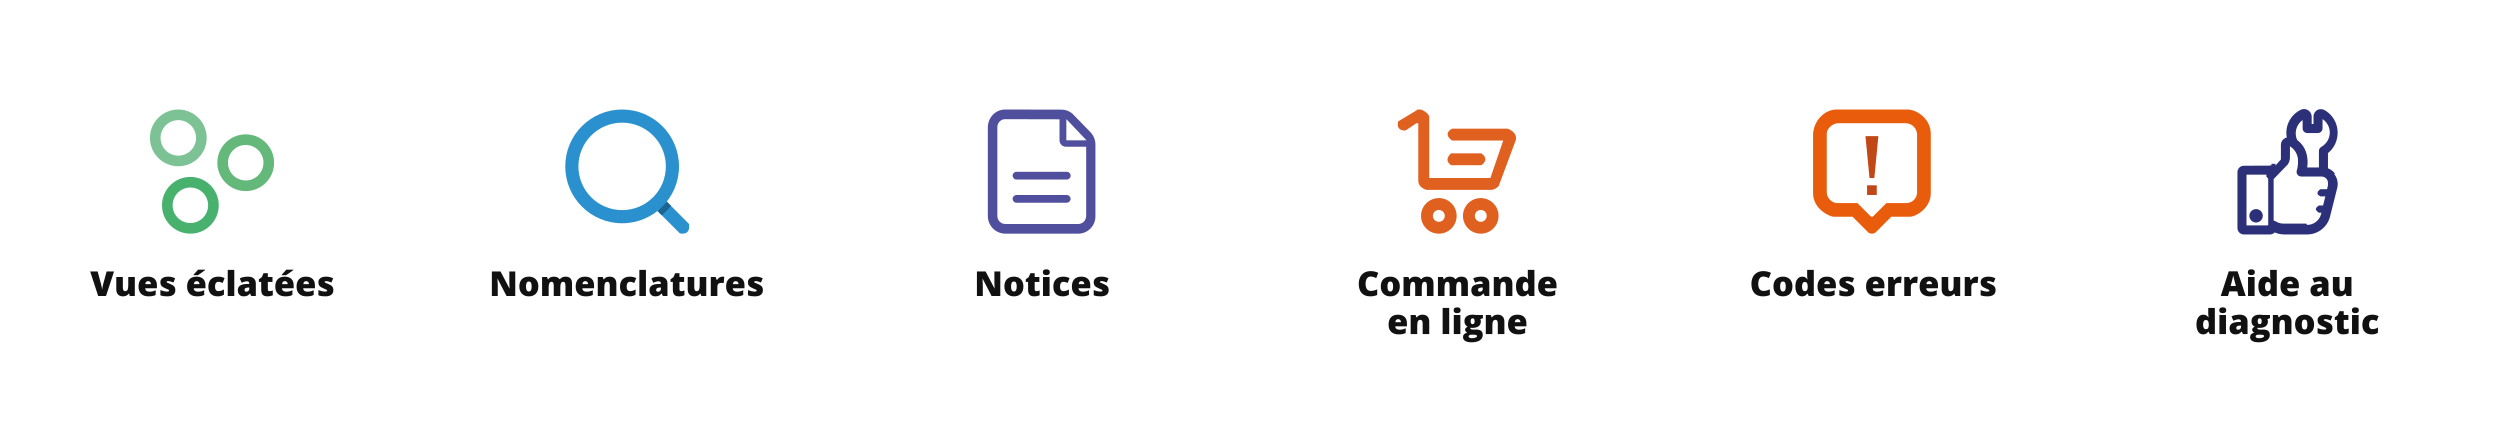 <?xml version="1.0" encoding="UTF-8"?>
<svg id="Calque_1" data-name="Calque 1" xmlns="http://www.w3.org/2000/svg" xmlns:xlink="http://www.w3.org/1999/xlink" viewBox="0 0 1116 190">
  <defs>
    <style>
      .cls-1 {
        fill: none;
      }

      .cls-2 {
        filter: url(#drop-shadow-1);
      }

      .cls-3 {
        filter: url(#drop-shadow-3);
      }

      .cls-4 {
        filter: url(#drop-shadow-2);
      }

      .cls-5 {
        filter: url(#drop-shadow-6);
      }

      .cls-6 {
        filter: url(#drop-shadow-5);
      }

      .cls-7 {
        filter: url(#drop-shadow-4);
      }

      .cls-8 {
        fill: #1c6591;
      }

      .cls-9 {
        fill: #111;
      }

      .cls-10 {
        fill: #2a91ce;
      }

      .cls-11 {
        isolation: isolate;
      }

      .cls-12 {
        fill: #e95c0c;
      }

      .cls-13 {
        clip-path: url(#clippath-1);
      }

      .cls-14 {
        clip-path: url(#clippath-3);
      }

      .cls-15 {
        clip-path: url(#clippath-4);
      }

      .cls-16 {
        clip-path: url(#clippath-2);
      }

      .cls-17 {
        clip-path: url(#clippath-5);
      }

      .cls-18 {
        fill: #fff;
      }

      .cls-19 {
        fill: #7dc295;
      }

      .cls-20 {
        fill: #504f9d;
      }

      .cls-21 {
        fill: #e0601f;
      }

      .cls-22 {
        fill: #48b16e;
      }

      .cls-23 {
        fill: #c24717;
      }

      .cls-24 {
        fill: #63b87a;
      }

      .cls-25 {
        clip-path: url(#clippath);
      }

      .cls-26 {
        fill: #2b3079;
      }
    </style>
    <filter id="drop-shadow-1" x="750" y="13.12" width="171.84" height="171.84" filterUnits="userSpaceOnUse">
      <feOffset dx="0" dy="4"/>
      <feGaussianBlur result="blur" stdDeviation="3"/>
      <feFlood flood-color="#1d1d1b" flood-opacity=".25"/>
      <feComposite in2="blur" operator="in"/>
      <feComposite in="SourceGraphic"/>
    </filter>
    <clipPath id="clippath">
      <rect class="cls-1" x="809.348" y="44.883" width="52.551" height="55.431"/>
    </clipPath>
    <filter id="drop-shadow-2" x="564.72" y="13.12" width="171.84" height="171.84" filterUnits="userSpaceOnUse">
      <feOffset dx="0" dy="4"/>
      <feGaussianBlur result="blur-2" stdDeviation="3"/>
      <feFlood flood-color="#1d1d1b" flood-opacity=".25"/>
      <feComposite in2="blur-2" operator="in"/>
      <feComposite in="SourceGraphic"/>
    </filter>
    <clipPath id="clippath-1">
      <rect class="cls-1" x="623.945" y="44.885" width="52.787" height="55.428"/>
    </clipPath>
    <filter id="drop-shadow-3" x="379.2" y="13.12" width="171.84" height="171.84" filterUnits="userSpaceOnUse">
      <feOffset dx="0" dy="4"/>
      <feGaussianBlur result="blur-3" stdDeviation="3"/>
      <feFlood flood-color="#1d1d1b" flood-opacity=".25"/>
      <feComposite in2="blur-3" operator="in"/>
      <feComposite in="SourceGraphic"/>
    </filter>
    <clipPath id="clippath-2">
      <rect class="cls-1" x="440.968" y="44.883" width="48.038" height="55.428"/>
    </clipPath>
    <filter id="drop-shadow-4" x="193.92" y="13.12" width="171.84" height="171.84" filterUnits="userSpaceOnUse">
      <feOffset dx="0" dy="4"/>
      <feGaussianBlur result="blur-4" stdDeviation="3"/>
      <feFlood flood-color="#1d1d1b" flood-opacity=".25"/>
      <feComposite in2="blur-4" operator="in"/>
      <feComposite in="SourceGraphic"/>
    </filter>
    <clipPath id="clippath-3">
      <rect class="cls-1" x="252.332" y="44.883" width="55.343" height="55.428"/>
    </clipPath>
    <filter id="drop-shadow-5" x="8.4" y="13.12" width="171.84" height="171.84" filterUnits="userSpaceOnUse">
      <feOffset dx="0" dy="4"/>
      <feGaussianBlur result="blur-5" stdDeviation="3"/>
      <feFlood flood-color="#1d1d1b" flood-opacity=".25"/>
      <feComposite in2="blur-5" operator="in"/>
      <feComposite in="SourceGraphic"/>
    </filter>
    <clipPath id="clippath-4">
      <rect class="cls-1" x="66.929" y="44.883" width="55.428" height="55.428"/>
    </clipPath>
    <filter id="drop-shadow-6" x="935.52" y="13.12" width="171.84" height="171.84" filterUnits="userSpaceOnUse">
      <feOffset dx="0" dy="4"/>
      <feGaussianBlur result="blur-6" stdDeviation="3"/>
      <feFlood flood-color="#1d1d1b" flood-opacity=".25"/>
      <feComposite in2="blur-6" operator="in"/>
      <feComposite in="SourceGraphic"/>
    </filter>
    <clipPath id="clippath-5">
      <rect class="cls-1" x="997.983" y="44.883" width="45.267" height="55.775"/>
    </clipPath>
  </defs>
  <g class="cls-2">
    <circle class="cls-18" cx="836.023" cy="95" r="76.792"/>
    <g class="cls-11">
      <g class="cls-11">
        <path class="cls-9" d="M787.122,119.45c-.704,0-1.255.288-1.649.866-.395.577-.593,1.373-.593,2.389,0,2.109.803,3.164,2.407,3.164.485,0,.955-.067,1.41-.202s.912-.298,1.372-.487v2.505c-.914.404-1.949.607-3.104.607-1.654,0-2.923-.48-3.806-1.44s-1.323-2.347-1.323-4.162c0-1.135.213-2.132.641-2.992.428-.859,1.043-1.521,1.845-1.983.803-.462,1.746-.693,2.831-.693,1.185,0,2.317.258,3.397.772l-.907,2.332c-.405-.19-.811-.35-1.215-.479-.405-.131-.84-.195-1.306-.195Z"/>
        <path class="cls-9" d="M800.149,123.875c0,1.39-.374,2.473-1.121,3.25-.748.778-1.794,1.167-3.139,1.167-1.29,0-2.316-.397-3.079-1.192-.762-.795-1.144-1.87-1.144-3.225,0-1.385.374-2.461,1.121-3.229.748-.768,1.797-1.151,3.146-1.151.835,0,1.572.178,2.212.532.64.355,1.134.864,1.481,1.526s.521,1.436.521,2.321ZM794.645,123.875c0,.729.098,1.286.293,1.668.194.383.521.574.981.574.455,0,.776-.191.964-.574.188-.382.281-.938.281-1.668,0-.726-.095-1.272-.285-1.643-.189-.37-.515-.555-.975-.555-.45,0-.772.184-.967.551-.195.367-.293.916-.293,1.646Z"/>
        <path class="cls-9" d="M804.461,128.292c-.605,0-1.134-.173-1.586-.518-.453-.346-.803-.853-1.05-1.522-.248-.67-.372-1.452-.372-2.348,0-1.38.278-2.459.833-3.239s1.317-1.17,2.287-1.17c.475,0,.891.095,1.249.285.356.189.684.51.979.96h.06c-.095-.665-.143-1.33-.143-1.995v-2.272h2.955v11.669h-2.213l-.63-1.072h-.112c-.505.814-1.257,1.223-2.257,1.223ZM805.66,125.975c.471,0,.802-.147.994-.442s.296-.75.312-1.365v-.232c0-.75-.108-1.283-.323-1.602-.215-.317-.552-.476-1.012-.476-.386,0-.684.181-.896.544-.213.362-.318.878-.318,1.548,0,.66.107,1.163.322,1.508s.522.518.922.518Z"/>
        <path class="cls-9" d="M815.799,128.292c-1.415,0-2.514-.377-3.296-1.129-.782-.753-1.174-1.823-1.174-3.214,0-1.435.363-2.535,1.088-3.303s1.76-1.151,3.104-1.151c1.28,0,2.269.334,2.966,1.001.697.668,1.046,1.629,1.046,2.884v1.305h-5.241c.02.475.193.848.521,1.117.328.271.774.405,1.339.405.515,0,.988-.049,1.421-.146s.901-.264,1.406-.499v2.107c-.46.235-.935.397-1.425.487-.49.091-1.075.136-1.755.136ZM815.627,121.49c-.346,0-.634.108-.866.326-.232.217-.369.559-.409,1.023h2.52c-.01-.41-.126-.737-.349-.982s-.521-.367-.896-.367Z"/>
        <path class="cls-9" d="M827.753,125.532c0,.909-.311,1.597-.93,2.062-.62.466-1.51.698-2.67.698-.63,0-1.178-.034-1.643-.102s-.939-.191-1.425-.371v-2.348c.455.2.954.365,1.496.495.543.13,1.026.195,1.451.195.635,0,.952-.146.952-.436,0-.149-.089-.283-.266-.401-.178-.117-.694-.346-1.549-.686-.78-.32-1.325-.684-1.635-1.091-.311-.408-.465-.924-.465-1.549,0-.79.305-1.405.915-1.845.609-.44,1.472-.66,2.587-.66.56,0,1.086.062,1.578.184.493.123,1.004.302,1.534.536l-.795,1.89c-.39-.175-.803-.323-1.237-.446-.436-.122-.79-.184-1.065-.184-.479,0-.72.118-.72.353,0,.146.084.269.251.371.168.103.651.312,1.451.626.595.245,1.039.485,1.331.721.293.234.508.511.646.828s.206.704.206,1.159Z"/>
        <path class="cls-9" d="M837.472,128.292c-1.415,0-2.514-.377-3.296-1.129-.782-.753-1.174-1.823-1.174-3.214,0-1.435.363-2.535,1.088-3.303s1.76-1.151,3.104-1.151c1.28,0,2.269.334,2.966,1.001.697.668,1.046,1.629,1.046,2.884v1.305h-5.241c.02.475.193.848.521,1.117.328.271.774.405,1.339.405.515,0,.988-.049,1.421-.146s.901-.264,1.406-.499v2.107c-.46.235-.935.397-1.425.487-.49.091-1.075.136-1.755.136ZM837.3,121.49c-.346,0-.634.108-.866.326-.232.217-.369.559-.409,1.023h2.52c-.01-.41-.126-.737-.349-.982s-.521-.367-.896-.367Z"/>
        <path class="cls-9" d="M847.993,119.495c.255,0,.498.02.728.06l.165.03-.263,2.768c-.239-.061-.572-.09-.997-.09-.64,0-1.105.146-1.395.438-.29.292-.436.714-.436,1.264v4.177h-2.932v-8.496h2.182l.458,1.356h.143c.244-.449.586-.813,1.023-1.091s.879-.416,1.323-.416Z"/>
        <path class="cls-9" d="M855.2,119.495c.255,0,.498.02.728.06l.165.03-.263,2.768c-.239-.061-.572-.09-.997-.09-.64,0-1.105.146-1.395.438-.29.292-.436.714-.436,1.264v4.177h-2.932v-8.496h2.182l.458,1.356h.143c.244-.449.586-.813,1.023-1.091s.879-.416,1.323-.416Z"/>
        <path class="cls-9" d="M861.379,128.292c-1.415,0-2.514-.377-3.296-1.129-.782-.753-1.174-1.823-1.174-3.214,0-1.435.363-2.535,1.088-3.303s1.76-1.151,3.104-1.151c1.28,0,2.269.334,2.966,1.001.697.668,1.046,1.629,1.046,2.884v1.305h-5.241c.02.475.193.848.521,1.117.328.271.774.405,1.339.405.515,0,.988-.049,1.421-.146s.901-.264,1.406-.499v2.107c-.46.235-.935.397-1.425.487-.49.091-1.075.136-1.755.136ZM861.207,121.49c-.346,0-.634.108-.866.326-.232.217-.369.559-.409,1.023h2.52c-.01-.41-.126-.737-.349-.982s-.521-.367-.896-.367Z"/>
        <path class="cls-9" d="M872.823,128.142l-.368-1.058h-.172c-.245.391-.586.689-1.023.896s-.951.312-1.541.312c-.936,0-1.663-.271-2.183-.814-.521-.542-.78-1.309-.78-2.298v-5.534h2.933v4.642c0,.555.079.975.236,1.26s.416.428.776.428c.505,0,.864-.199,1.079-.597s.323-1.068.323-2.014v-3.719h2.932v8.496h-2.212Z"/>
        <path class="cls-9" d="M882.189,119.495c.255,0,.498.02.728.06l.165.03-.263,2.768c-.239-.061-.572-.09-.997-.09-.64,0-1.105.146-1.395.438-.29.292-.436.714-.436,1.264v4.177h-2.932v-8.496h2.182l.458,1.356h.143c.244-.449.586-.813,1.023-1.091s.879-.416,1.323-.416Z"/>
        <path class="cls-9" d="M890.829,125.532c0,.909-.311,1.597-.93,2.062-.62.466-1.51.698-2.67.698-.63,0-1.178-.034-1.643-.102s-.939-.191-1.425-.371v-2.348c.455.2.954.365,1.496.495.543.13,1.026.195,1.451.195.635,0,.952-.146.952-.436,0-.149-.089-.283-.266-.401-.178-.117-.694-.346-1.549-.686-.78-.32-1.325-.684-1.635-1.091-.311-.408-.465-.924-.465-1.549,0-.79.305-1.405.915-1.845.609-.44,1.472-.66,2.587-.66.56,0,1.086.062,1.578.184.493.123,1.004.302,1.534.536l-.795,1.89c-.39-.175-.803-.323-1.237-.446-.436-.122-.79-.184-1.065-.184-.479,0-.72.118-.72.353,0,.146.084.269.251.371.168.103.651.312,1.451.626.595.245,1.039.485,1.331.721.293.234.508.511.646.828s.206.704.206,1.159Z"/>
      </g>
    </g>
    <g>
      <path class="cls-23" d="M832.743,56.762h5.759l-1.799,18.717h-2.16l-1.799-18.717Z"/>
      <path class="cls-23" d="M833.463,78.718h4.319v4.319h-4.319v-4.319Z"/>
      <g class="cls-25">
        <path class="cls-12" d="M851.462,44.883h-31.676c-5.039,0-10.078,4.679-10.438,10.975v26.458c0,6.838,7.199,10.438,9.358,10.438h8.279l7.199,7.199,1.08.36h.72l1.08-.36,7.199-7.199h8.277c2.879,0,9.402-4.03,9.358-10.438v-26.635c0-6.48-6.118-10.799-10.436-10.799M855.781,81.957c-.045,2.565-2.114,4.634-4.679,4.679h-9l-5.756,5.759-.446.36h-.542l-.451-.36-5.759-5.759h-9.361c-2.377-.32-4.19-2.285-4.319-4.679v-26.275c0-2.52,2.879-4.679,5.039-4.679h30.232c2.759.056,4.982,2.277,5.042,5.036l.002,25.918Z"/>
      </g>
    </g>
  </g>
  <g class="cls-4">
    <circle class="cls-18" cx="650.62" cy="95" r="76.792"/>
    <g class="cls-11">
      <g class="cls-11">
        <path class="cls-9" d="M611.838,119.45c-.704,0-1.255.288-1.649.866-.395.577-.593,1.373-.593,2.389,0,2.109.803,3.164,2.407,3.164.485,0,.955-.067,1.41-.202s.912-.298,1.372-.487v2.505c-.914.404-1.949.607-3.104.607-1.654,0-2.923-.48-3.806-1.44s-1.323-2.347-1.323-4.162c0-1.135.213-2.132.641-2.992.428-.859,1.043-1.521,1.845-1.983.803-.462,1.746-.693,2.831-.693,1.185,0,2.317.258,3.397.772l-.907,2.332c-.405-.19-.811-.35-1.215-.479-.405-.131-.84-.195-1.306-.195Z"/>
        <path class="cls-9" d="M624.865,123.875c0,1.39-.374,2.473-1.121,3.25-.748.778-1.794,1.167-3.139,1.167-1.29,0-2.316-.397-3.079-1.192-.762-.795-1.144-1.87-1.144-3.225,0-1.385.374-2.461,1.121-3.229.748-.768,1.797-1.151,3.146-1.151.835,0,1.572.178,2.212.532.64.355,1.134.864,1.481,1.526s.521,1.436.521,2.321ZM619.36,123.875c0,.729.098,1.286.293,1.668.194.383.521.574.981.574.455,0,.776-.191.964-.574.188-.382.281-.938.281-1.668,0-.726-.095-1.272-.285-1.643-.189-.37-.515-.555-.975-.555-.45,0-.772.184-.967.551-.195.367-.293.916-.293,1.646Z"/>
        <path class="cls-9" d="M636.968,128.142v-4.619c0-.575-.078-1.007-.235-1.294-.158-.287-.406-.432-.747-.432-.449,0-.779.193-.989.578s-.315.987-.315,1.807v3.96h-2.939v-4.619c0-.575-.075-1.007-.225-1.294-.15-.287-.393-.432-.728-.432-.46,0-.795.205-1.005.615s-.315,1.08-.315,2.01v3.72h-2.932v-8.496h2.212l.367,1.05h.173c.225-.391.551-.688.979-.893s.914-.308,1.459-.308c1.225,0,2.084.372,2.579,1.117h.232c.24-.35.574-.623,1.002-.821.427-.197.898-.296,1.413-.296,1.005,0,1.747.258,2.228.772.479.515.72,1.297.72,2.347v5.527h-2.933Z"/>
        <path class="cls-9" d="M652.326,128.142v-4.619c0-.575-.078-1.007-.235-1.294-.158-.287-.406-.432-.747-.432-.449,0-.779.193-.989.578s-.315.987-.315,1.807v3.96h-2.939v-4.619c0-.575-.075-1.007-.225-1.294-.15-.287-.393-.432-.728-.432-.46,0-.795.205-1.005.615s-.315,1.08-.315,2.01v3.72h-2.932v-8.496h2.212l.367,1.05h.173c.225-.391.551-.688.979-.893s.914-.308,1.459-.308c1.225,0,2.084.372,2.579,1.117h.232c.24-.35.574-.623,1.002-.821.427-.197.898-.296,1.413-.296,1.005,0,1.747.258,2.228.772.479.515.72,1.297.72,2.347v5.527h-2.933Z"/>
        <path class="cls-9" d="M662.796,128.142l-.562-1.125h-.061c-.395.49-.797.825-1.207,1.005s-.94.271-1.59.271c-.8,0-1.43-.24-1.89-.721-.46-.479-.69-1.154-.69-2.024,0-.905.315-1.578.945-2.021.63-.442,1.542-.69,2.737-.746l1.417-.045v-.12c0-.699-.345-1.05-1.035-1.05-.619,0-1.407.21-2.362.63l-.847-1.935c.989-.51,2.239-.765,3.749-.765,1.09,0,1.934.27,2.531.81s.896,1.295.896,2.265v5.572h-2.032ZM660.621,126.222c.354,0,.658-.112.911-.337.252-.226.378-.518.378-.878v-.66l-.675.03c-.965.035-1.447.39-1.447,1.065,0,.52.277.779.833.779Z"/>
        <path class="cls-9" d="M672.184,128.142v-4.635c0-.564-.081-.991-.243-1.278-.163-.287-.424-.432-.784-.432-.495,0-.853.198-1.072.593-.22.396-.33,1.072-.33,2.032v3.72h-2.932v-8.496h2.212l.367,1.05h.173c.25-.4.596-.7,1.039-.9.442-.2.95-.3,1.525-.3.94,0,1.671.272,2.193.817s.784,1.312.784,2.302v5.527h-2.933Z"/>
        <path class="cls-9" d="M679.751,128.292c-.605,0-1.134-.173-1.586-.518-.453-.346-.803-.853-1.05-1.522-.248-.67-.372-1.452-.372-2.348,0-1.38.278-2.459.833-3.239s1.317-1.17,2.287-1.17c.475,0,.891.095,1.249.285.356.189.684.51.979.96h.06c-.095-.665-.143-1.33-.143-1.995v-2.272h2.955v11.669h-2.213l-.63-1.072h-.112c-.505.814-1.257,1.223-2.257,1.223ZM680.95,125.975c.471,0,.802-.147.994-.442s.296-.75.312-1.365v-.232c0-.75-.108-1.283-.323-1.602-.215-.317-.552-.476-1.012-.476-.386,0-.684.181-.896.544-.213.362-.318.878-.318,1.548,0,.66.107,1.163.322,1.508s.522.518.922.518Z"/>
        <path class="cls-9" d="M691.09,128.292c-1.415,0-2.514-.377-3.296-1.129-.782-.753-1.174-1.823-1.174-3.214,0-1.435.363-2.535,1.088-3.303s1.76-1.151,3.104-1.151c1.28,0,2.269.334,2.966,1.001.697.668,1.046,1.629,1.046,2.884v1.305h-5.241c.02.475.193.848.521,1.117.328.271.774.405,1.339.405.515,0,.988-.049,1.421-.146s.901-.264,1.406-.499v2.107c-.46.235-.935.397-1.425.487-.49.091-1.075.136-1.755.136ZM690.918,121.49c-.346,0-.634.108-.866.326-.232.217-.369.559-.409,1.023h2.52c-.01-.41-.126-.737-.349-.982s-.521-.367-.896-.367Z"/>
      </g>
      <g class="cls-11">
        <path class="cls-9" d="M624.324,145.268c-1.415,0-2.514-.377-3.296-1.129-.782-.753-1.174-1.823-1.174-3.214,0-1.435.363-2.535,1.088-3.303s1.76-1.151,3.104-1.151c1.28,0,2.269.334,2.966,1.001.697.668,1.046,1.629,1.046,2.884v1.305h-5.241c.02.475.193.848.521,1.117.328.271.774.405,1.339.405.515,0,.988-.049,1.421-.146s.901-.264,1.406-.499v2.107c-.46.235-.935.397-1.425.487-.49.091-1.075.136-1.755.136ZM624.152,138.466c-.346,0-.634.108-.866.326-.232.217-.369.559-.409,1.023h2.52c-.01-.41-.126-.737-.349-.982s-.521-.367-.896-.367Z"/>
        <path class="cls-9" d="M635.078,145.117v-4.635c0-.564-.081-.991-.243-1.278-.163-.287-.424-.432-.784-.432-.495,0-.853.198-1.072.593-.22.396-.33,1.072-.33,2.032v3.72h-2.932v-8.496h2.212l.367,1.05h.173c.25-.4.596-.7,1.039-.9.442-.2.95-.3,1.525-.3.94,0,1.671.272,2.193.817s.784,1.312.784,2.302v5.527h-2.933Z"/>
        <path class="cls-9" d="M646.927,145.117h-2.932v-11.669h2.932v11.669Z"/>
        <path class="cls-9" d="M648.899,134.506c0-.439.123-.768.368-.982.244-.215.64-.322,1.185-.322s.942.109,1.192.33c.25.22.375.545.375.975,0,.86-.522,1.29-1.567,1.29-1.035,0-1.553-.43-1.553-1.29ZM651.907,145.117h-2.933v-8.496h2.933v8.496Z"/>
        <path class="cls-9" d="M661.971,136.621v1.417l-1.163.428c.16.29.24.627.24,1.012,0,.915-.321,1.625-.964,2.13-.642.505-1.601.758-2.876.758-.314,0-.564-.021-.749-.061-.07.13-.105.253-.105.368,0,.145.117.256.353.333.235.078.542.116.922.116h1.41c1.905,0,2.857.803,2.857,2.407,0,1.035-.441,1.84-1.323,2.415-.883.575-2.121.862-3.716.862-1.205,0-2.134-.201-2.786-.604s-.979-.981-.979-1.736c0-1.015.63-1.67,1.89-1.965-.261-.109-.486-.287-.679-.532s-.289-.487-.289-.728c0-.265.072-.498.218-.701.145-.202.447-.443.907-.724-.44-.194-.786-.5-1.039-.915-.252-.415-.378-.92-.378-1.515,0-.925.314-1.643.944-2.152s1.53-.765,2.7-.765c.154,0,.422.018.802.053s.66.067.84.098h2.963ZM655.566,146.175c0,.239.13.434.39.581s.607.221,1.042.221c.71,0,1.279-.089,1.706-.266.428-.178.642-.406.642-.687,0-.225-.13-.384-.39-.476-.261-.093-.633-.14-1.118-.14h-1.146c-.315,0-.582.074-.799.222-.218.147-.326.329-.326.544ZM656.488,139.402c0,.87.303,1.306.907,1.306.28,0,.496-.107.649-.323.152-.215.229-.537.229-.967,0-.88-.293-1.32-.878-1.32-.604,0-.907.436-.907,1.305Z"/>
        <path class="cls-9" d="M668.622,145.117v-4.635c0-.564-.081-.991-.243-1.278-.163-.287-.424-.432-.784-.432-.495,0-.853.198-1.072.593-.22.396-.33,1.072-.33,2.032v3.72h-2.932v-8.496h2.212l.367,1.05h.173c.25-.4.596-.7,1.039-.9.442-.2.95-.3,1.525-.3.94,0,1.671.272,2.193.817s.784,1.312.784,2.302v5.527h-2.933Z"/>
        <path class="cls-9" d="M677.651,145.268c-1.415,0-2.514-.377-3.296-1.129-.782-.753-1.174-1.823-1.174-3.214,0-1.435.363-2.535,1.088-3.303s1.76-1.151,3.104-1.151c1.28,0,2.269.334,2.966,1.001.697.668,1.046,1.629,1.046,2.884v1.305h-5.241c.02.475.193.848.521,1.117.328.271.774.405,1.339.405.515,0,.988-.049,1.421-.146s.901-.264,1.406-.499v2.107c-.46.235-.935.397-1.425.487-.49.091-1.075.136-1.755.136ZM677.479,138.466c-.346,0-.634.108-.866.326-.232.217-.369.559-.409,1.023h2.52c-.01-.41-.126-.737-.349-.982s-.521-.367-.896-.367Z"/>
      </g>
    </g>
    <g class="cls-13">
      <g>
        <path class="cls-21" d="M642.293,84.418c-4.389,0-7.948,3.558-7.948,7.948s3.558,7.948,7.948,7.948,7.948-3.558,7.948-7.948-3.558-7.948-7.948-7.948h0M642.293,95.015c-1.463,0-2.649-1.186-2.649-2.649s1.186-2.649,2.649-2.649,2.649,1.186,2.649,2.649h0c0,1.463-1.186,2.649-2.649,2.649"/>
        <path class="cls-21" d="M647.795,64.448s-3.668,2.853,0,5.299h13.45s4.076-2.445,0-5.299h-13.45Z"/>
        <path class="cls-21" d="M648.202,53.444h24.861s3.666,1.221,3.666,4.076v.815l-7.744,20.785s-1.628,1.63-3.258,1.63h-28.938s-3.668-.816-3.668-4.076v-25.676h-.814l-4.89,3.262s-4.483.404-3.261-4.076l8.151-4.893.404-.404h1.63s3.264,1.219,3.668,3.258v27.306h27.31l5.706-16.71h-22.823s-4.483-2.853,0-5.299"/>
        <path class="cls-21" d="M661.014,84.418c-4.389,0-7.948,3.558-7.948,7.948,0,4.389,3.558,7.948,7.948,7.948s7.948-3.558,7.948-7.948h0c0-4.389-3.558-7.948-7.948-7.948h0M661.014,95.015c-1.463,0-2.649-1.186-2.649-2.649s1.186-2.649,2.649-2.649,2.649,1.186,2.649,2.649h0c0,1.463-1.186,2.649-2.649,2.649"/>
      </g>
    </g>
  </g>
  <g class="cls-3">
    <circle class="cls-18" cx="465.218" cy="95" r="76.792"/>
    <g class="cls-11">
      <g class="cls-11">
        <path class="cls-9" d="M446.534,128.142h-3.884l-4.005-7.725h-.067c.095,1.215.143,2.143.143,2.782v4.942h-2.625v-10.964h3.87l3.989,7.619h.045c-.07-1.104-.105-1.992-.105-2.662v-4.957h2.64v10.964Z"/>
        <path class="cls-9" d="M456.845,123.875c0,1.39-.374,2.473-1.121,3.25-.748.778-1.793,1.167-3.138,1.167-1.29,0-2.316-.397-3.079-1.192-.763-.795-1.144-1.87-1.144-3.225,0-1.385.374-2.461,1.121-3.229.747-.768,1.796-1.151,3.146-1.151.835,0,1.572.178,2.212.532.64.355,1.134.864,1.481,1.526.347.662.521,1.436.521,2.321ZM451.341,123.875c0,.729.098,1.286.292,1.668.195.383.522.574.982.574.455,0,.776-.191.964-.574.187-.382.281-.938.281-1.668,0-.726-.095-1.272-.285-1.643s-.515-.555-.975-.555c-.45,0-.772.184-.967.551s-.292.916-.292,1.646Z"/>
        <path class="cls-9" d="M462.68,125.975c.395,0,.868-.098,1.417-.293v2.138c-.395.17-.771.291-1.128.363-.358.072-.776.109-1.256.109-.985,0-1.695-.241-2.13-.724s-.652-1.224-.652-2.224v-3.502h-1.027v-1.192l1.305-.923.758-1.785h1.919v1.703h2.085v2.197h-2.085v3.307c0,.55.265.825.795.825Z"/>
        <path class="cls-9" d="M465.522,117.53c0-.439.122-.768.367-.982s.64-.322,1.185-.322.942.109,1.192.33c.25.22.375.545.375.975,0,.86-.522,1.29-1.567,1.29-1.035,0-1.552-.43-1.552-1.29ZM468.529,128.142h-2.932v-8.496h2.932v8.496Z"/>
        <path class="cls-9" d="M474.446,128.292c-1.39,0-2.443-.375-3.161-1.125-.718-.75-1.076-1.827-1.076-3.232,0-1.41.387-2.502,1.162-3.277.775-.774,1.877-1.162,3.307-1.162.985,0,1.913.215,2.782.645l-.862,2.168c-.355-.155-.682-.279-.982-.372-.3-.092-.612-.139-.938-.139-.475,0-.842.186-1.102.556-.26.37-.39.893-.39,1.567,0,1.359.502,2.039,1.507,2.039.86,0,1.685-.25,2.475-.75v2.333c-.755.5-1.662.75-2.722.75Z"/>
        <path class="cls-9" d="M482.957,128.292c-1.415,0-2.513-.377-3.296-1.129-.782-.753-1.173-1.823-1.173-3.214,0-1.435.362-2.535,1.087-3.303.725-.768,1.76-1.151,3.104-1.151,1.28,0,2.269.334,2.966,1.001.698.668,1.046,1.629,1.046,2.884v1.305h-5.242c.02.475.194.848.521,1.117.327.271.773.405,1.338.405.515,0,.989-.049,1.421-.146.432-.098.901-.264,1.406-.499v2.107c-.46.235-.935.397-1.425.487-.49.091-1.075.136-1.755.136ZM482.785,121.49c-.345,0-.634.108-.866.326-.232.217-.369.559-.409,1.023h2.52c-.01-.41-.126-.737-.349-.982-.222-.245-.521-.367-.896-.367Z"/>
        <path class="cls-9" d="M494.911,125.532c0,.909-.31,1.597-.93,2.062-.62.466-1.51.698-2.669.698-.63,0-1.177-.034-1.643-.102-.465-.067-.94-.191-1.425-.371v-2.348c.455.2.954.365,1.496.495s1.026.195,1.451.195c.635,0,.953-.146.953-.436,0-.149-.089-.283-.267-.401-.177-.117-.693-.346-1.548-.686-.78-.32-1.325-.684-1.635-1.091-.31-.408-.465-.924-.465-1.549,0-.79.305-1.405.915-1.845.61-.44,1.473-.66,2.587-.66.56,0,1.086.062,1.579.184.492.123,1.003.302,1.534.536l-.795,1.89c-.39-.175-.803-.323-1.237-.446-.435-.122-.79-.184-1.065-.184-.48,0-.72.118-.72.353,0,.146.084.269.251.371s.651.312,1.451.626c.595.245,1.039.485,1.331.721.292.234.507.511.645.828.137.317.206.704.206,1.159Z"/>
      </g>
    </g>
    <g class="cls-16">
      <g>
        <path class="cls-20" d="M476.002,72.693h-22.03c-.953-.107-1.813.578-1.921,1.532-.107.953.578,1.813,1.532,1.921.129.015.26.015.389,0h22.03c.953.107,1.813-.578,1.921-1.532s-.578-1.813-1.532-1.921c-.129-.015-.26-.015-.389,0"/>
        <path class="cls-20" d="M476.007,83.05h-22.039c-.953-.107-1.813.578-1.921,1.532-.107.953.578,1.813,1.532,1.921.129.015.26.015.389,0h22.039c1.003.037,1.855-.726,1.928-1.727-.056-1.009-.919-1.781-1.928-1.726"/>
        <path class="cls-20" d="M489.003,60.578c.009-2.091-.804-4.103-2.263-5.601l-7.482-7.702c-1.412-1.498-3.381-2.343-5.439-2.334l-25.145-.058c-2.057.001-4.023.845-5.442,2.334-1.461,1.52-2.273,3.55-2.263,5.658v39.502c-.032,4.327,3.433,7.87,7.76,7.935h32.624c4.259-.033,7.685-3.513,7.651-7.773-0-.054-.001-.108-.003-.163l.002-31.799ZM484.866,92.377c.019,1.965-1.548,3.578-3.513,3.617h-32.625c-1.965-.039-3.532-1.652-3.513-3.617v-39.559c-.017-.958.351-1.883,1.022-2.567.648-.682,1.551-1.063,2.491-1.05l24.239.058v9.335c-.018,1.584,1.245,2.887,2.829,2.917h9.07v30.865ZM476.018,58.651v-9.476l9.005,9.476h-9.005Z"/>
      </g>
    </g>
  </g>
  <g class="cls-7">
    <circle class="cls-18" cx="279.815" cy="95" r="76.792"/>
    <g class="cls-11">
      <g class="cls-11">
        <path class="cls-9" d="M230.005,128.142h-3.884l-4.005-7.725h-.067c.095,1.215.143,2.143.143,2.782v4.942h-2.625v-10.964h3.87l3.989,7.619h.045c-.07-1.104-.105-1.992-.105-2.662v-4.957h2.64v10.964Z"/>
        <path class="cls-9" d="M240.316,123.875c0,1.39-.374,2.473-1.121,3.25-.748.778-1.793,1.167-3.138,1.167-1.29,0-2.316-.397-3.079-1.192-.763-.795-1.144-1.87-1.144-3.225,0-1.385.374-2.461,1.121-3.229.747-.768,1.796-1.151,3.146-1.151.835,0,1.572.178,2.212.532.64.355,1.134.864,1.481,1.526.347.662.521,1.436.521,2.321ZM234.812,123.875c0,.729.098,1.286.292,1.668.195.383.522.574.982.574.455,0,.776-.191.964-.574.187-.382.281-.938.281-1.668,0-.726-.095-1.272-.285-1.643s-.515-.555-.975-.555c-.45,0-.772.184-.967.551s-.292.916-.292,1.646Z"/>
        <path class="cls-9" d="M252.42,128.142v-4.619c0-.575-.079-1.007-.236-1.294-.157-.287-.406-.432-.746-.432-.45,0-.78.193-.99.578s-.315.987-.315,1.807v3.96h-2.94v-4.619c0-.575-.075-1.007-.225-1.294s-.393-.432-.727-.432c-.46,0-.795.205-1.005.615s-.315,1.08-.315,2.01v3.72h-2.932v-8.496h2.212l.368,1.05h.172c.225-.391.551-.688.979-.893.428-.205.914-.308,1.458-.308,1.225,0,2.085.372,2.58,1.117h.232c.24-.35.574-.623,1.001-.821.427-.197.898-.296,1.414-.296,1.005,0,1.748.258,2.228.772.479.515.72,1.297.72,2.347v5.527h-2.932Z"/>
        <path class="cls-9" d="M261.449,128.292c-1.415,0-2.513-.377-3.296-1.129-.782-.753-1.173-1.823-1.173-3.214,0-1.435.362-2.535,1.087-3.303.725-.768,1.76-1.151,3.104-1.151,1.28,0,2.269.334,2.966,1.001.698.668,1.046,1.629,1.046,2.884v1.305h-5.242c.02.475.194.848.521,1.117.327.271.773.405,1.338.405.515,0,.989-.049,1.421-.146.432-.098.901-.264,1.406-.499v2.107c-.46.235-.935.397-1.425.487-.49.091-1.075.136-1.755.136ZM261.277,121.49c-.345,0-.634.108-.866.326-.232.217-.369.559-.409,1.023h2.52c-.01-.41-.126-.737-.349-.982-.222-.245-.521-.367-.896-.367Z"/>
        <path class="cls-9" d="M272.203,128.142v-4.635c0-.564-.082-.991-.244-1.278-.162-.287-.423-.432-.784-.432-.495,0-.852.198-1.072.593-.22.396-.33,1.072-.33,2.032v3.72h-2.932v-8.496h2.212l.368,1.05h.172c.25-.4.596-.7,1.039-.9s.951-.3,1.526-.3c.94,0,1.671.272,2.194.817s.784,1.312.784,2.302v5.527h-2.932Z"/>
        <path class="cls-9" d="M281,128.292c-1.39,0-2.443-.375-3.161-1.125-.718-.75-1.076-1.827-1.076-3.232,0-1.41.387-2.502,1.162-3.277.775-.774,1.877-1.162,3.307-1.162.985,0,1.913.215,2.782.645l-.862,2.168c-.355-.155-.682-.279-.982-.372-.3-.092-.612-.139-.938-.139-.475,0-.842.186-1.102.556-.26.37-.39.893-.39,1.567,0,1.359.502,2.039,1.507,2.039.86,0,1.685-.25,2.475-.75v2.333c-.755.5-1.662.75-2.722.75Z"/>
        <path class="cls-9" d="M288.341,128.142h-2.932v-11.669h2.932v11.669Z"/>
        <path class="cls-9" d="M295.916,128.142l-.562-1.125h-.06c-.395.49-.797.825-1.207,1.005-.41.18-.94.271-1.59.271-.8,0-1.43-.24-1.89-.721-.46-.479-.689-1.154-.689-2.024,0-.905.315-1.578.945-2.021.63-.442,1.542-.69,2.737-.746l1.417-.045v-.12c0-.699-.345-1.05-1.035-1.05-.62,0-1.408.21-2.362.63l-.848-1.935c.99-.51,2.24-.765,3.75-.765,1.09,0,1.933.27,2.531.81.597.54.896,1.295.896,2.265v5.572h-2.032ZM293.741,126.222c.355,0,.659-.112.911-.337.252-.226.379-.518.379-.878v-.66l-.675.03c-.965.035-1.448.39-1.448,1.065,0,.52.278.779.833.779Z"/>
        <path class="cls-9" d="M304.104,125.975c.395,0,.868-.098,1.417-.293v2.138c-.395.17-.771.291-1.128.363-.358.072-.776.109-1.256.109-.985,0-1.695-.241-2.13-.724s-.652-1.224-.652-2.224v-3.502h-1.027v-1.192l1.305-.923.758-1.785h1.919v1.703h2.085v2.197h-2.085v3.307c0,.55.265.825.795.825Z"/>
        <path class="cls-9" d="M313.059,128.142l-.368-1.058h-.172c-.245.391-.586.689-1.024.896s-.951.312-1.541.312c-.935,0-1.662-.271-2.182-.814-.52-.542-.78-1.309-.78-2.298v-5.534h2.932v4.642c0,.555.079.975.236,1.26.157.285.416.428.776.428.505,0,.865-.199,1.08-.597.215-.397.322-1.068.322-2.014v-3.719h2.932v8.496h-2.212Z"/>
        <path class="cls-9" d="M322.425,119.495c.255,0,.498.02.728.06l.165.03-.262,2.768c-.24-.061-.573-.09-.998-.09-.64,0-1.105.146-1.395.438-.29.292-.435.714-.435,1.264v4.177h-2.932v-8.496h2.183l.458,1.356h.142c.245-.449.586-.813,1.024-1.091s.878-.416,1.323-.416Z"/>
        <path class="cls-9" d="M328.604,128.292c-1.415,0-2.513-.377-3.296-1.129-.782-.753-1.173-1.823-1.173-3.214,0-1.435.362-2.535,1.087-3.303.725-.768,1.76-1.151,3.104-1.151,1.28,0,2.269.334,2.966,1.001.698.668,1.046,1.629,1.046,2.884v1.305h-5.242c.02.475.194.848.521,1.117.327.271.773.405,1.338.405.515,0,.989-.049,1.421-.146.432-.098.901-.264,1.406-.499v2.107c-.46.235-.935.397-1.425.487-.49.091-1.075.136-1.755.136ZM328.432,121.49c-.345,0-.634.108-.866.326-.232.217-.369.559-.409,1.023h2.52c-.01-.41-.126-.737-.349-.982-.222-.245-.521-.367-.896-.367Z"/>
        <path class="cls-9" d="M340.558,125.532c0,.909-.31,1.597-.93,2.062-.62.466-1.51.698-2.669.698-.63,0-1.177-.034-1.643-.102-.465-.067-.94-.191-1.425-.371v-2.348c.455.2.954.365,1.496.495s1.026.195,1.451.195c.635,0,.953-.146.953-.436,0-.149-.089-.283-.267-.401-.177-.117-.693-.346-1.548-.686-.78-.32-1.325-.684-1.635-1.091-.31-.408-.465-.924-.465-1.549,0-.79.305-1.405.915-1.845.61-.44,1.473-.66,2.587-.66.56,0,1.086.062,1.579.184.492.123,1.003.302,1.534.536l-.795,1.89c-.39-.175-.803-.323-1.237-.446-.435-.122-.79-.184-1.065-.184-.48,0-.72.118-.72.353,0,.146.084.269.251.371s.651.312,1.451.626c.595.245,1.039.485,1.331.721.292.234.507.511.645.828.137.317.206.704.206,1.159Z"/>
      </g>
    </g>
    <g class="cls-14">
      <g>
        <path class="cls-10" d="M293.442,90.139l10.018,10.018s4.836,1.381,4.146-4.146l-10.134-10.162"/>
        <path class="cls-8" d="M297.472,85.85l-4.03,4.29,1.959,1.959c1.529-1.238,2.909-2.648,4.114-4.203l-2.043-2.046Z"/>
        <path class="cls-10" d="M277.724,44.883c-14.024-0-25.393,11.368-25.393,25.391-0,14.024,11.368,25.393,25.391,25.393,14.024 0,25.393-11.368,25.393-25.391v-.001c0-14.023-11.367-25.392-25.391-25.392-0,0-.001,0-.001,0M277.724,89.794c-10.78,0-19.519-8.739-19.519-19.519s8.739-19.519,19.519-19.519,19.519,8.739,19.519,19.519-8.739,19.519-19.519,19.519h0"/>
      </g>
    </g>
  </g>
  <g class="cls-6">
    <circle class="cls-18" cx="94.412" cy="95" r="76.792"/>
    <g class="cls-11">
      <g class="cls-11">
        <path class="cls-9" d="M47.596,117.178h3.314l-3.592,10.964h-3.487l-3.577-10.964h3.33l1.492,5.557c.31,1.235.48,2.095.51,2.58.035-.35.105-.787.21-1.312.105-.524.197-.938.277-1.237l1.522-5.587Z"/>
        <path class="cls-9" d="M57.975,128.142l-.368-1.058h-.172c-.245.391-.586.689-1.024.896s-.951.312-1.541.312c-.935,0-1.662-.271-2.182-.814-.52-.542-.78-1.309-.78-2.298v-5.534h2.932v4.642c0,.555.079.975.236,1.26.157.285.416.428.776.428.505,0,.865-.199,1.08-.597.215-.397.322-1.068.322-2.014v-3.719h2.932v8.496h-2.212Z"/>
        <path class="cls-9" d="M66.313,128.292c-1.415,0-2.513-.377-3.296-1.129-.782-.753-1.173-1.823-1.173-3.214,0-1.435.362-2.535,1.087-3.303.725-.768,1.76-1.151,3.104-1.151,1.28,0,2.269.334,2.966,1.001.698.668,1.046,1.629,1.046,2.884v1.305h-5.242c.02.475.194.848.521,1.117.327.271.773.405,1.338.405.515,0,.989-.049,1.421-.146.432-.098.901-.264,1.406-.499v2.107c-.46.235-.935.397-1.425.487-.49.091-1.075.136-1.755.136ZM66.141,121.49c-.345,0-.634.108-.866.326-.232.217-.369.559-.409,1.023h2.52c-.01-.41-.126-.737-.349-.982-.222-.245-.521-.367-.896-.367Z"/>
        <path class="cls-9" d="M78.267,125.532c0,.909-.31,1.597-.93,2.062-.62.466-1.51.698-2.669.698-.63,0-1.177-.034-1.643-.102-.465-.067-.94-.191-1.425-.371v-2.348c.455.2.954.365,1.496.495s1.026.195,1.451.195c.635,0,.953-.146.953-.436,0-.149-.089-.283-.267-.401-.177-.117-.693-.346-1.548-.686-.78-.32-1.325-.684-1.635-1.091-.31-.408-.465-.924-.465-1.549,0-.79.305-1.405.915-1.845.61-.44,1.473-.66,2.587-.66.56,0,1.086.062,1.579.184.492.123,1.003.302,1.534.536l-.795,1.89c-.39-.175-.803-.323-1.237-.446-.435-.122-.79-.184-1.065-.184-.48,0-.72.118-.72.353,0,.146.084.269.251.371s.651.312,1.451.626c.595.245,1.039.485,1.331.721.292.234.507.511.645.828.137.317.206.704.206,1.159Z"/>
        <path class="cls-9" d="M87.986,128.292c-1.415,0-2.513-.377-3.296-1.129-.782-.753-1.173-1.823-1.173-3.214,0-1.435.362-2.535,1.087-3.303.725-.768,1.76-1.151,3.104-1.151,1.28,0,2.269.334,2.966,1.001.698.668,1.046,1.629,1.046,2.884v1.305h-5.242c.02.475.194.848.521,1.117.327.271.773.405,1.338.405.515,0,.989-.049,1.421-.146.432-.098.901-.264,1.406-.499v2.107c-.46.235-.935.397-1.425.487-.49.091-1.075.136-1.755.136ZM86.404,118.835v-.218c.77-.824,1.258-1.356,1.466-1.597s.379-.455.514-.646h3.21v.158c-.4.319-.95.728-1.65,1.222-.7.495-1.23.855-1.59,1.08h-1.95ZM87.813,121.49c-.345,0-.634.108-.866.326-.232.217-.369.559-.409,1.023h2.52c-.01-.41-.126-.737-.349-.982-.222-.245-.521-.367-.896-.367Z"/>
        <path class="cls-9" d="M97.248,128.292c-1.39,0-2.443-.375-3.161-1.125-.718-.75-1.076-1.827-1.076-3.232,0-1.41.387-2.502,1.162-3.277.775-.774,1.877-1.162,3.307-1.162.985,0,1.913.215,2.782.645l-.862,2.168c-.355-.155-.682-.279-.982-.372-.3-.092-.612-.139-.938-.139-.475,0-.842.186-1.102.556-.26.37-.39.893-.39,1.567,0,1.359.502,2.039,1.507,2.039.86,0,1.685-.25,2.475-.75v2.333c-.755.5-1.662.75-2.722.75Z"/>
        <path class="cls-9" d="M104.589,128.142h-2.932v-11.669h2.932v11.669Z"/>
        <path class="cls-9" d="M112.164,128.142l-.562-1.125h-.06c-.395.49-.797.825-1.207,1.005-.41.18-.94.271-1.59.271-.8,0-1.43-.24-1.89-.721-.46-.479-.689-1.154-.689-2.024,0-.905.315-1.578.945-2.021.63-.442,1.542-.69,2.737-.746l1.417-.045v-.12c0-.699-.345-1.05-1.035-1.05-.62,0-1.408.21-2.362.63l-.848-1.935c.99-.51,2.24-.765,3.75-.765,1.09,0,1.933.27,2.531.81.597.54.896,1.295.896,2.265v5.572h-2.032ZM109.989,126.222c.355,0,.659-.112.911-.337.252-.226.379-.518.379-.878v-.66l-.675.03c-.965.035-1.448.39-1.448,1.065,0,.52.278.779.833.779Z"/>
        <path class="cls-9" d="M120.353,125.975c.395,0,.868-.098,1.417-.293v2.138c-.395.17-.771.291-1.128.363-.358.072-.776.109-1.256.109-.985,0-1.695-.241-2.13-.724s-.652-1.224-.652-2.224v-3.502h-1.027v-1.192l1.305-.923.758-1.785h1.919v1.703h2.085v2.197h-2.085v3.307c0,.55.265.825.795.825Z"/>
        <path class="cls-9" d="M127.357,128.292c-1.415,0-2.513-.377-3.296-1.129-.782-.753-1.173-1.823-1.173-3.214,0-1.435.362-2.535,1.087-3.303.725-.768,1.76-1.151,3.104-1.151,1.28,0,2.269.334,2.966,1.001.698.668,1.046,1.629,1.046,2.884v1.305h-5.242c.02.475.194.848.521,1.117.327.271.773.405,1.338.405.515,0,.989-.049,1.421-.146.432-.098.901-.264,1.406-.499v2.107c-.46.235-.935.397-1.425.487-.49.091-1.075.136-1.755.136ZM125.775,118.835v-.218c.77-.824,1.258-1.356,1.466-1.597s.379-.455.514-.646h3.21v.158c-.4.319-.95.728-1.65,1.222-.7.495-1.23.855-1.59,1.08h-1.95ZM127.185,121.49c-.345,0-.634.108-.866.326-.232.217-.369.559-.409,1.023h2.52c-.01-.41-.126-.737-.349-.982-.222-.245-.521-.367-.896-.367Z"/>
        <path class="cls-9" d="M136.851,128.292c-1.415,0-2.513-.377-3.296-1.129-.782-.753-1.173-1.823-1.173-3.214,0-1.435.362-2.535,1.087-3.303.725-.768,1.76-1.151,3.104-1.151,1.28,0,2.269.334,2.966,1.001.698.668,1.046,1.629,1.046,2.884v1.305h-5.242c.02.475.194.848.521,1.117.327.271.773.405,1.338.405.515,0,.989-.049,1.421-.146.432-.098.901-.264,1.406-.499v2.107c-.46.235-.935.397-1.425.487-.49.091-1.075.136-1.755.136ZM136.678,121.49c-.345,0-.634.108-.866.326-.232.217-.369.559-.409,1.023h2.52c-.01-.41-.126-.737-.349-.982-.222-.245-.521-.367-.896-.367Z"/>
        <path class="cls-9" d="M148.805,125.532c0,.909-.31,1.597-.93,2.062-.62.466-1.51.698-2.669.698-.63,0-1.177-.034-1.643-.102-.465-.067-.94-.191-1.425-.371v-2.348c.455.2.954.365,1.496.495s1.026.195,1.451.195c.635,0,.953-.146.953-.436,0-.149-.089-.283-.267-.401-.177-.117-.693-.346-1.548-.686-.78-.32-1.325-.684-1.635-1.091-.31-.408-.465-.924-.465-1.549,0-.79.305-1.405.915-1.845.61-.44,1.473-.66,2.587-.66.56,0,1.086.062,1.579.184.492.123,1.003.302,1.534.536l-.795,1.89c-.39-.175-.803-.323-1.237-.446-.435-.122-.79-.184-1.065-.184-.48,0-.72.118-.72.353,0,.146.084.269.251.371s.651.312,1.451.626c.595.245,1.039.485,1.331.721.292.234.507.511.645.828.137.317.206.704.206,1.159Z"/>
      </g>
    </g>
    <g class="cls-15">
      <g>
        <path class="cls-19" d="M79.598,44.883c-6.997 0-12.669,5.673-12.668,12.67 0,6.997,5.673,12.669,12.67,12.668,6.997-0,12.668-5.672,12.668-12.669s-5.672-12.669-12.669-12.669c-0,0-.001,0-.001,0M79.598,65.471c-4.375,0-7.922-3.547-7.922-7.922s3.547-7.922,7.922-7.922,7.922,3.547,7.922,7.922h0c0,4.375-3.547,7.922-7.922,7.922h0"/>
        <path class="cls-24" d="M109.688,55.969c-6.997.001-12.668,5.675-12.667,12.671s5.675,12.668,12.671,12.667c6.996-.001,12.667-5.673,12.667-12.669,0-6.997-5.672-12.669-12.669-12.669h0M109.69,76.556c-4.375,0-7.922-3.547-7.922-7.922s3.547-7.922,7.922-7.922c4.375,0,7.922,3.547,7.922,7.922s-3.547,7.922-7.922,7.922h0"/>
        <path class="cls-22" d="M84.982,74.973c-6.997,0-12.669,5.672-12.669,12.669s5.672,12.669,12.669,12.669,12.669-5.672,12.669-12.669h0c0-6.997-5.672-12.669-12.669-12.669h0M84.982,95.56c-4.375,0-7.922-3.547-7.922-7.922s3.547-7.922,7.922-7.922,7.922,3.547,7.922,7.922-3.547,7.922-7.922,7.922h0"/>
      </g>
    </g>
  </g>
  <g class="cls-5">
    <circle class="cls-18" cx="1021.425" cy="95" r="76.792"/>
    <g class="cls-11">
      <g class="cls-11">
        <path class="cls-9" d="M999.251,128.142l-.54-2.055h-3.562l-.555,2.055h-3.255l3.577-11.009h3.952l3.622,11.009h-3.239ZM998.096,123.657l-.473-1.8c-.11-.4-.243-.918-.401-1.553-.157-.635-.261-1.09-.311-1.364-.045.255-.134.675-.267,1.26s-.427,1.737-.881,3.457h2.332Z"/>
        <path class="cls-9" d="M1003.442,117.53c0-.439.123-.768.368-.982.244-.215.64-.322,1.185-.322s.942.109,1.192.33c.25.22.375.545.375.975,0,.86-.522,1.29-1.567,1.29-1.035,0-1.553-.43-1.553-1.29ZM1006.45,128.142h-2.933v-8.496h2.933v8.496Z"/>
        <path class="cls-9" d="M1011.137,128.292c-.605,0-1.134-.173-1.586-.518-.453-.346-.803-.853-1.05-1.522-.248-.67-.372-1.452-.372-2.348,0-1.38.278-2.459.833-3.239s1.317-1.17,2.287-1.17c.475,0,.891.095,1.249.285.356.189.684.51.979.96h.06c-.095-.665-.143-1.33-.143-1.995v-2.272h2.955v11.669h-2.213l-.63-1.072h-.112c-.505.814-1.257,1.223-2.257,1.223ZM1012.336,125.975c.471,0,.802-.147.994-.442s.296-.75.312-1.365v-.232c0-.75-.108-1.283-.323-1.602-.215-.317-.552-.476-1.012-.476-.386,0-.684.181-.896.544-.213.362-.318.878-.318,1.548,0,.66.107,1.163.322,1.508s.522.518.922.518Z"/>
        <path class="cls-9" d="M1022.476,128.292c-1.415,0-2.514-.377-3.296-1.129-.782-.753-1.174-1.823-1.174-3.214,0-1.435.363-2.535,1.088-3.303s1.76-1.151,3.104-1.151c1.28,0,2.269.334,2.966,1.001.697.668,1.046,1.629,1.046,2.884v1.305h-5.241c.02.475.193.848.521,1.117.328.271.774.405,1.339.405.515,0,.988-.049,1.421-.146s.901-.264,1.406-.499v2.107c-.46.235-.935.397-1.425.487-.49.091-1.075.136-1.755.136ZM1022.304,121.49c-.346,0-.634.108-.866.326-.232.217-.369.559-.409,1.023h2.52c-.01-.41-.126-.737-.349-.982s-.521-.367-.896-.367Z"/>
        <path class="cls-9" d="M1037.399,128.142l-.562-1.125h-.061c-.395.49-.797.825-1.207,1.005s-.94.271-1.59.271c-.8,0-1.43-.24-1.89-.721-.46-.479-.69-1.154-.69-2.024,0-.905.315-1.578.945-2.021.63-.442,1.542-.69,2.737-.746l1.417-.045v-.12c0-.699-.345-1.05-1.035-1.05-.619,0-1.407.21-2.362.63l-.847-1.935c.989-.51,2.239-.765,3.749-.765,1.09,0,1.934.27,2.531.81s.896,1.295.896,2.265v5.572h-2.032ZM1035.225,126.222c.354,0,.658-.112.911-.337.252-.226.378-.518.378-.878v-.66l-.675.03c-.965.035-1.447.39-1.447,1.065,0,.52.277.779.833.779Z"/>
        <path class="cls-9" d="M1047.478,128.142l-.368-1.058h-.172c-.245.391-.586.689-1.023.896s-.951.312-1.541.312c-.936,0-1.663-.271-2.183-.814-.521-.542-.78-1.309-.78-2.298v-5.534h2.933v4.642c0,.555.079.975.236,1.26s.416.428.776.428c.505,0,.864-.199,1.079-.597s.323-1.068.323-2.014v-3.719h2.932v8.496h-2.212Z"/>
      </g>
      <g class="cls-11">
        <path class="cls-9" d="M983.499,145.268c-.605,0-1.134-.173-1.586-.518-.453-.346-.803-.853-1.05-1.522-.248-.67-.372-1.452-.372-2.348,0-1.38.278-2.459.833-3.239s1.317-1.17,2.287-1.17c.475,0,.891.095,1.249.285.356.189.684.51.979.96h.06c-.095-.665-.143-1.33-.143-1.995v-2.272h2.955v11.669h-2.213l-.63-1.072h-.112c-.505.814-1.257,1.223-2.257,1.223ZM984.698,142.95c.471,0,.802-.147.994-.442s.296-.75.312-1.365v-.232c0-.75-.108-1.283-.323-1.602-.215-.317-.552-.476-1.012-.476-.386,0-.684.181-.896.544-.213.362-.318.878-.318,1.548,0,.66.107,1.163.322,1.508s.522.518.922.518Z"/>
        <path class="cls-9" d="M990.675,134.506c0-.439.123-.768.368-.982.244-.215.64-.322,1.185-.322s.942.109,1.192.33c.25.22.375.545.375.975,0,.86-.522,1.29-1.567,1.29-1.035,0-1.553-.43-1.553-1.29ZM993.683,145.117h-2.933v-8.496h2.933v8.496Z"/>
        <path class="cls-9" d="M1001.272,145.117l-.562-1.125h-.061c-.395.49-.797.825-1.207,1.005s-.94.271-1.59.271c-.8,0-1.43-.24-1.89-.721-.46-.479-.69-1.154-.69-2.024,0-.905.315-1.578.945-2.021.63-.442,1.542-.69,2.737-.746l1.417-.045v-.12c0-.699-.345-1.05-1.035-1.05-.619,0-1.407.21-2.362.63l-.847-1.935c.989-.51,2.239-.765,3.749-.765,1.09,0,1.934.27,2.531.81s.896,1.295.896,2.265v5.572h-2.032ZM999.098,143.197c.354,0,.658-.112.911-.337.252-.226.378-.518.378-.878v-.66l-.675.03c-.965.035-1.447.39-1.447,1.065,0,.52.277.779.833.779Z"/>
        <path class="cls-9" d="M1013.315,136.621v1.417l-1.163.428c.16.29.24.627.24,1.012,0,.915-.321,1.625-.964,2.13-.642.505-1.601.758-2.876.758-.314,0-.564-.021-.749-.061-.07.13-.105.253-.105.368,0,.145.117.256.353.333.235.078.542.116.922.116h1.41c1.905,0,2.857.803,2.857,2.407,0,1.035-.441,1.84-1.323,2.415-.883.575-2.121.862-3.716.862-1.205,0-2.134-.201-2.786-.604s-.979-.981-.979-1.736c0-1.015.63-1.67,1.89-1.965-.261-.109-.486-.287-.679-.532s-.289-.487-.289-.728c0-.265.072-.498.218-.701.145-.202.447-.443.907-.724-.44-.194-.786-.5-1.039-.915-.252-.415-.378-.92-.378-1.515,0-.925.314-1.643.944-2.152s1.53-.765,2.7-.765c.154,0,.422.018.802.053s.66.067.84.098h2.963ZM1006.911,146.175c0,.239.13.434.39.581s.607.221,1.042.221c.71,0,1.279-.089,1.706-.266.428-.178.642-.406.642-.687,0-.225-.13-.384-.39-.476-.261-.093-.633-.14-1.118-.14h-1.146c-.315,0-.582.074-.799.222-.218.147-.326.329-.326.544ZM1007.833,139.402c0,.87.303,1.306.907,1.306.28,0,.496-.107.649-.323.152-.215.229-.537.229-.967,0-.88-.293-1.32-.878-1.32-.604,0-.907.436-.907,1.305Z"/>
        <path class="cls-9" d="M1019.967,145.117v-4.635c0-.564-.081-.991-.243-1.278-.163-.287-.424-.432-.784-.432-.495,0-.853.198-1.072.593-.22.396-.33,1.072-.33,2.032v3.72h-2.932v-8.496h2.212l.367,1.05h.173c.25-.4.596-.7,1.039-.9.442-.2.95-.3,1.525-.3.94,0,1.671.272,2.193.817s.784,1.312.784,2.302v5.527h-2.933Z"/>
        <path class="cls-9" d="M1033.009,140.851c0,1.39-.374,2.473-1.121,3.25-.748.778-1.794,1.167-3.139,1.167-1.29,0-2.316-.397-3.079-1.192-.762-.795-1.144-1.87-1.144-3.225,0-1.385.374-2.461,1.121-3.229.748-.768,1.797-1.151,3.146-1.151.835,0,1.572.178,2.212.532.64.355,1.134.864,1.481,1.526s.521,1.436.521,2.321ZM1027.504,140.851c0,.729.098,1.286.293,1.668.194.383.521.574.981.574.455,0,.776-.191.964-.574.188-.382.281-.938.281-1.668,0-.726-.095-1.272-.285-1.643-.189-.37-.515-.555-.975-.555-.45,0-.772.184-.967.551-.195.367-.293.916-.293,1.646Z"/>
        <path class="cls-9" d="M1041.242,142.508c0,.909-.311,1.597-.93,2.062-.62.466-1.51.698-2.67.698-.63,0-1.178-.034-1.643-.102s-.939-.191-1.425-.371v-2.348c.455.2.954.365,1.496.495.543.13,1.026.195,1.451.195.635,0,.952-.146.952-.436,0-.149-.089-.283-.266-.401-.178-.117-.694-.346-1.549-.686-.78-.32-1.325-.684-1.635-1.091-.311-.408-.465-.924-.465-1.549,0-.79.305-1.405.915-1.845.609-.44,1.472-.66,2.587-.66.56,0,1.086.062,1.578.184.493.123,1.004.302,1.534.536l-.795,1.89c-.39-.175-.803-.323-1.237-.446-.436-.122-.79-.184-1.065-.184-.479,0-.72.118-.72.353,0,.146.084.269.251.371.168.103.651.312,1.451.626.595.245,1.039.485,1.331.721.293.234.508.511.646.828s.206.704.206,1.159Z"/>
        <path class="cls-9" d="M1047.032,142.95c.395,0,.867-.098,1.417-.293v2.138c-.395.17-.771.291-1.129.363s-.776.109-1.256.109c-.985,0-1.694-.241-2.13-.724-.435-.482-.652-1.224-.652-2.224v-3.502h-1.027v-1.192l1.305-.923.758-1.785h1.92v1.703h2.084v2.197h-2.084v3.307c0,.55.265.825.795.825Z"/>
        <path class="cls-9" d="M1049.874,134.506c0-.439.123-.768.368-.982.244-.215.64-.322,1.185-.322s.942.109,1.192.33c.25.22.375.545.375.975,0,.86-.522,1.29-1.567,1.29-1.035,0-1.553-.43-1.553-1.29ZM1052.882,145.117h-2.933v-8.496h2.933v8.496Z"/>
        <path class="cls-9" d="M1058.798,145.268c-1.39,0-2.443-.375-3.161-1.125-.717-.75-1.076-1.827-1.076-3.232,0-1.41.388-2.502,1.163-3.277.774-.774,1.877-1.162,3.307-1.162.985,0,1.912.215,2.782.645l-.862,2.168c-.355-.155-.683-.279-.982-.372-.3-.092-.612-.139-.938-.139-.475,0-.843.186-1.103.556s-.39.893-.39,1.567c0,1.359.503,2.039,1.508,2.039.859,0,1.685-.25,2.475-.75v2.333c-.755.5-1.663.75-2.723.75Z"/>
      </g>
    </g>
    <g class="cls-17">
      <g>
        <path class="cls-26" d="M1042.28,73.418c-.794-1.03-1.857-1.819-3.072-2.282v-6.8c4.82-3.83,5.741-11,2.059-16.013-.937-1.275-2.121-2.33-3.474-3.096-1.21-.685-2.754-.692-3.821.2-.816.682-1.249,1.691-1.23,2.721v3.202h-.808v-3.202c.013-1.053-.463-2.054-1.29-2.714-1.041-.831-2.477-.98-3.669-.381-4.58,2.282-7.09,7.289-6.158,12.287-.547.161-1.053.436-1.483.808-.724.635-1.14,1.547-1.142,2.506v6.005s.053.391-.038.566l-2.387,2.674v-.765h-1.778l-.029.739-.071-.03-.04-.014c-.317-.118-.989.113-.989.113l-11.214.042c-1.575.008-2.849,1.284-2.853,2.859v24.957c.004,1.578,1.282,2.856,2.86,2.859h11.694c.793-.002,1.549-.331,2.091-.909,1.356.599,2.822.909,4.305.909h10.154c4.845 0,9.067-3.3,10.237-8.002l2.381-9.495.044-.162c.153-.566.736-2.947.777-3.112.542-2.13.066-4.391-1.287-6.122M1027.892,49.733v3.572c0,1.152.934,2.086,2.086,2.086h4.718c1.153,0,2.087-.934,2.087-2.087v-4.157c3.52,2.442,4.283,7.125,1.704,10.458-.606.783-1.368,1.448-2.242,1.956-.667.39-1.074,1.077-1.078,1.819v7.37h-5.22c.126-.91.18-1.829.162-2.748-.097-4.072-1.711-7.356-4.671-9.516-1.389-3.14-.405-6.824,2.365-8.852M1002.833,96.617v-22.633h8.892v.566c-.127.423.808,1.185.808,1.185v20.673l-.209.209h-9.491ZM1029.508,95.808h-10.269c-1.091-.001-2.164-.294-3.112-.851l-.252-.173-.916-.306v-18.603c.1-.072.194-.153.28-.242l5.861-6.062.156-.162.103-.167c.572-.88.877-1.917.875-2.977v-4.852c.06-.008.129-.015.205-.021.095.1.2.191.313.27,1.995,1.452,3.148,3.79,3.085,6.254.039,1.409-.141,2.816-.533,4.17-.36,1.077.224,2.241,1.302,2.6.208.069.426.105.646.105h9.206c.048.008.096.015.144.019.738.072,1.419.416,1.912.962.485.536.696,1.267.696,1.99l-0.0.788s-.238,1.518-.429,1.899h-2.897c-.802.428-1.412,1.118-1.361,1.92.046.732,1.361,1.313,1.361,1.313h2.152l-1.013,4.042h-1.868s-1.412.863-1.361,1.665c.046.732,1.361,1.568,1.361,1.568h1.128l-.139.555c-.712,2.873-3.289,4.891-6.248,4.893"/>
        <path class="cls-26" d="M1007.126,89.334c-1.888-.012-3.38,1.723-2.943,3.69.241,1.086,1.116,1.973,2.2,2.227,1.962.461,3.715-1.009,3.727-2.898 0-.006 0-.012 0-.018.003-1.652-1.331-2.994-2.983-3.001"/>
      </g>
    </g>
  </g>
</svg>
